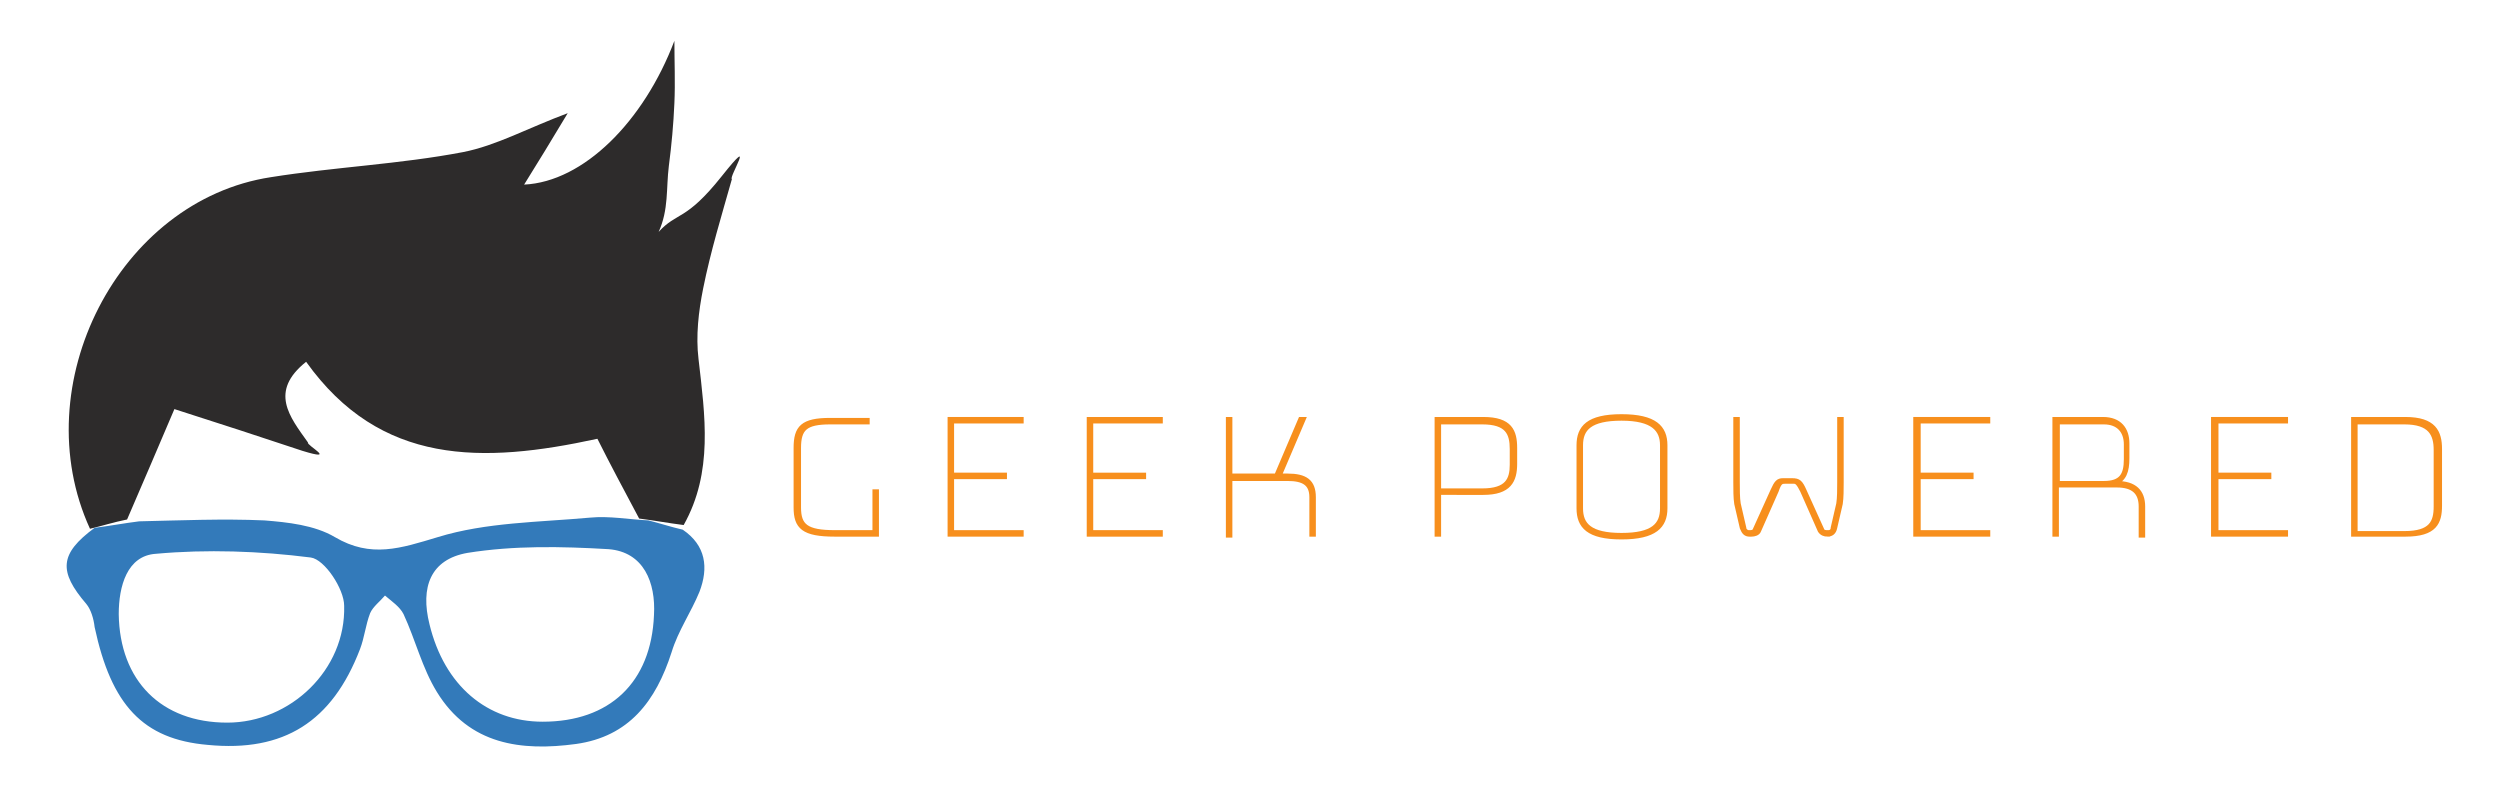 <?xml version="1.0" encoding="utf-8"?>
<!-- Generator: Adobe Illustrator 21.0.0, SVG Export Plug-In . SVG Version: 6.00 Build 0)  -->
<svg version="1.1" id="Layer_2" xmlns="http://www.w3.org/2000/svg" xmlns:xlink="http://www.w3.org/1999/xlink" x="0px" y="0px"
	 viewBox="0 0 269.5 84.9" style="enable-background:new 0 0 269.5 84.9;" xml:space="preserve">
<style type="text/css">
	.st0{fill:#2D2B2B;}
	.st1{fill:#337ABA;}
	.st2{fill:#F78F1D;stroke:#F78F1D;stroke-width:0.5;stroke-miterlimit:10;}
</style>
<g>
	<g>
		<g>
			<g>
				<path class="st0" d="M9.7,57c-7.1-15.5,3.1-35.4,19.5-37.9c6.9-1.1,13.9-1.4,20.7-2.7c3.6-0.7,7-2.6,11.3-4.2
					c-1.8,3-3.2,5.3-4.7,7.7c6.4-0.3,12.9-6.8,16.2-15.5c0,2.2,0.1,4.5,0,6.7c-0.1,2.3-0.3,4.5-0.6,6.8c-0.3,2.4,0,4.7-1.1,7.1
					c-1.2,2.3-0.3-0.3,0,0c2-2.2,2.9-1.1,6.8-6s0.7,0.2,1.1,0.3c-1.1,3.9-2.3,7.8-3.1,11.8c-0.5,2.5-0.8,5.1-0.5,7.6
					c0.7,6.1,1.6,12.2-1.6,17.9c-1.6-0.2-3.2-0.5-4.8-0.7c-1.6-3-3.2-6-4.5-8.6C52,50,41,50.2,33,39c-4,3.2-1.8,5.9,0.2,8.7
					c-0.2,0.3,3.3,2.1-0.6,0.9c-3.9-1.3-9.4-3.1-13.8-4.5c-1.8,4.2-3.4,8-5.1,11.9C12.2,56.3,11,56.7,9.7,57z"/>
				<path class="st1" d="M73.6,57.1c-1.3-0.3-2.5-0.7-3.7-1c-2.1-0.1-4.2-0.5-6.3-0.3c-5.5,0.5-11.2,0.5-16.4,2.1
					c-4,1.2-7.2,2.3-11.1,0c-2.2-1.3-5.1-1.6-7.6-1.8c-4.5-0.2-9,0-13.5,0.1c-1.6,0.2-3.2,0.5-4.8,0.7c-3.8,2.8-3.9,4.7-0.9,8.2
					c0.5,0.6,0.8,1.6,0.9,2.5C12,76,15.4,79.7,22.4,80.3c8.2,0.8,13.4-2.5,16.4-10.3c0.5-1.3,0.6-2.6,1.1-3.9
					c0.3-0.7,1.1-1.3,1.6-1.9c0.7,0.6,1.6,1.2,2,2c1.3,2.8,2,5.8,3.6,8.4c3.5,5.7,9.1,6.4,15,5.6c5.7-0.8,8.6-4.6,10.3-9.9
					c0.7-2.3,2.1-4.3,3-6.5C76.4,61.2,76.1,58.8,73.6,57.1z M58.5,77.8c-6,0-10.6-3.9-12.2-10.5c-1-4,0.1-7,4.1-7.7
					c5-0.8,10.1-0.7,15.2-0.4c3.8,0.3,5.1,3.6,4.9,7.1C70.2,73.6,65.7,77.8,58.5,77.8z M24.5,77.9c-7.1,0-11.6-4.5-11.7-11.7
					c0-3,0.9-6.3,4-6.5c5.5-0.5,11.2-0.3,16.7,0.4c1.5,0.2,3.6,3.4,3.6,5.2C37.3,72.2,31.3,77.9,24.5,77.9z"/>
			</g>
		</g>
	</g>
</g>
<g>
	<path class="st2" d="M85.8,54.7v-6.4c0-2.2,0.7-3,3.7-3h4v0.2h-4c-2.7,0-3.4,0.7-3.4,2.8v6.4c0,2,0.8,2.7,3.9,2.7h4.3V53h0.2v4.6
		H90C86.6,57.6,85.8,56.8,85.8,54.7z"/>
	<path class="st2" d="M110.1,57.6h-7.7V45.2h7.7v0.2h-7.5v5.8h5.7v0.2h-5.7v6h7.5V57.6z"/>
	<path class="st2" d="M125.1,57.6h-7.7V45.2h7.7v0.2h-7.5v5.8h5.7v0.2h-5.7v6h7.5V57.6z"/>
	<path class="st2" d="M132.4,57.6V45.2h0.2v6.1h5l2.6-6.1h0.3l-2.6,6.1h0.9c1.9,0,2.8,0.6,2.8,2.3v4h-0.2v-4c0-1.5-0.9-2-2.6-2h-6.2
		v6.1H132.4z"/>
	<path class="st2" d="M155.1,53.1v4.5h-0.2V45.2h5c2.9,0,3.4,1.3,3.4,3.1v1.7c0,1.8-0.6,3.1-3.4,3.1H155.1z M159.8,52.9
		c2.7,0,3.2-1.2,3.2-2.8v-1.7c0-1.7-0.5-2.9-3.2-2.9h-4.7v7.4H159.8z"/>
	<path class="st2" d="M174.8,57.9c-3.6,0-4.6-1.2-4.6-3.1v-6.8c0-1.9,1-3.1,4.6-3.1s4.7,1.2,4.7,3.1v6.8
		C179.5,56.7,178.4,57.9,174.8,57.9z M174.8,57.7c3.4,0,4.4-1.1,4.4-2.9v-6.8c0-1.7-1-2.9-4.4-2.9c-3.4,0-4.4,1.1-4.4,2.9v6.8
		C170.4,56.6,171.4,57.7,174.8,57.7z"/>
	<path class="st2" d="M194.5,52.9l1.9,4.2c0.1,0.3,0.4,0.3,0.6,0.3h0.1c0.3,0,0.5-0.2,0.5-0.5l0.6-2.6c0.1-0.6,0.1-1.6,0.1-2.3v-6.8
		h0.2V52c0,0.7,0,1.7-0.1,2.3l-0.6,2.6c-0.1,0.5-0.4,0.7-0.8,0.7H197c-0.3,0-0.6-0.1-0.8-0.4l-1.9-4.3c-0.4-0.8-0.6-1-0.9-1h-1
		c-0.4,0-0.6,0.1-0.9,1l-1.9,4.3c-0.1,0.3-0.5,0.4-0.8,0.4h-0.2c-0.4,0-0.6-0.2-0.8-0.7l-0.6-2.6c-0.1-0.6-0.1-1.6-0.1-2.3v-6.8h0.2
		V52c0,0.7,0,1.7,0.1,2.3l0.6,2.6c0,0.3,0.3,0.5,0.5,0.5h0.1c0.2,0,0.5,0,0.6-0.3l1.9-4.2c0.4-0.9,0.6-1.1,1.1-1.1h1
		C193.9,51.8,194.1,52,194.5,52.9z"/>
	<path class="st2" d="M214.3,57.6h-7.8V45.2h7.8v0.2h-7.5v5.8h5.7v0.2h-5.7v6h7.5V57.6z"/>
	<path class="st2" d="M221.5,57.6V45.2h5.2c1.8,0,2.6,1.1,2.6,2.6v1.6c0,1.4-0.3,2.3-1.4,2.7h0.3c1.9,0,2.8,0.9,2.8,2.5v3.1h-0.2
		v-3.1c0-1.5-0.8-2.3-2.6-2.3h-6.5v5.3H221.5z M221.8,45.5v6.6h5c1.9,0,2.4-0.9,2.4-2.6v-1.6c0-1.4-0.8-2.4-2.4-2.4H221.8z"/>
	<path class="st2" d="M246.4,57.6h-7.8V45.2h7.8v0.2h-7.5v5.8h5.7v0.2h-5.7v6h7.5V57.6z"/>
	<path class="st2" d="M253.7,45.2h5.6c3.1,0,3.7,1.4,3.7,3.2v6.1c0,1.8-0.5,3.1-3.7,3.1h-5.6V45.2z M253.9,45.5v12h5.3
		c2.9,0,3.4-1.2,3.4-2.9v-6.1c0-1.7-0.6-3-3.4-3H253.9z"/>
</g>
</svg>
